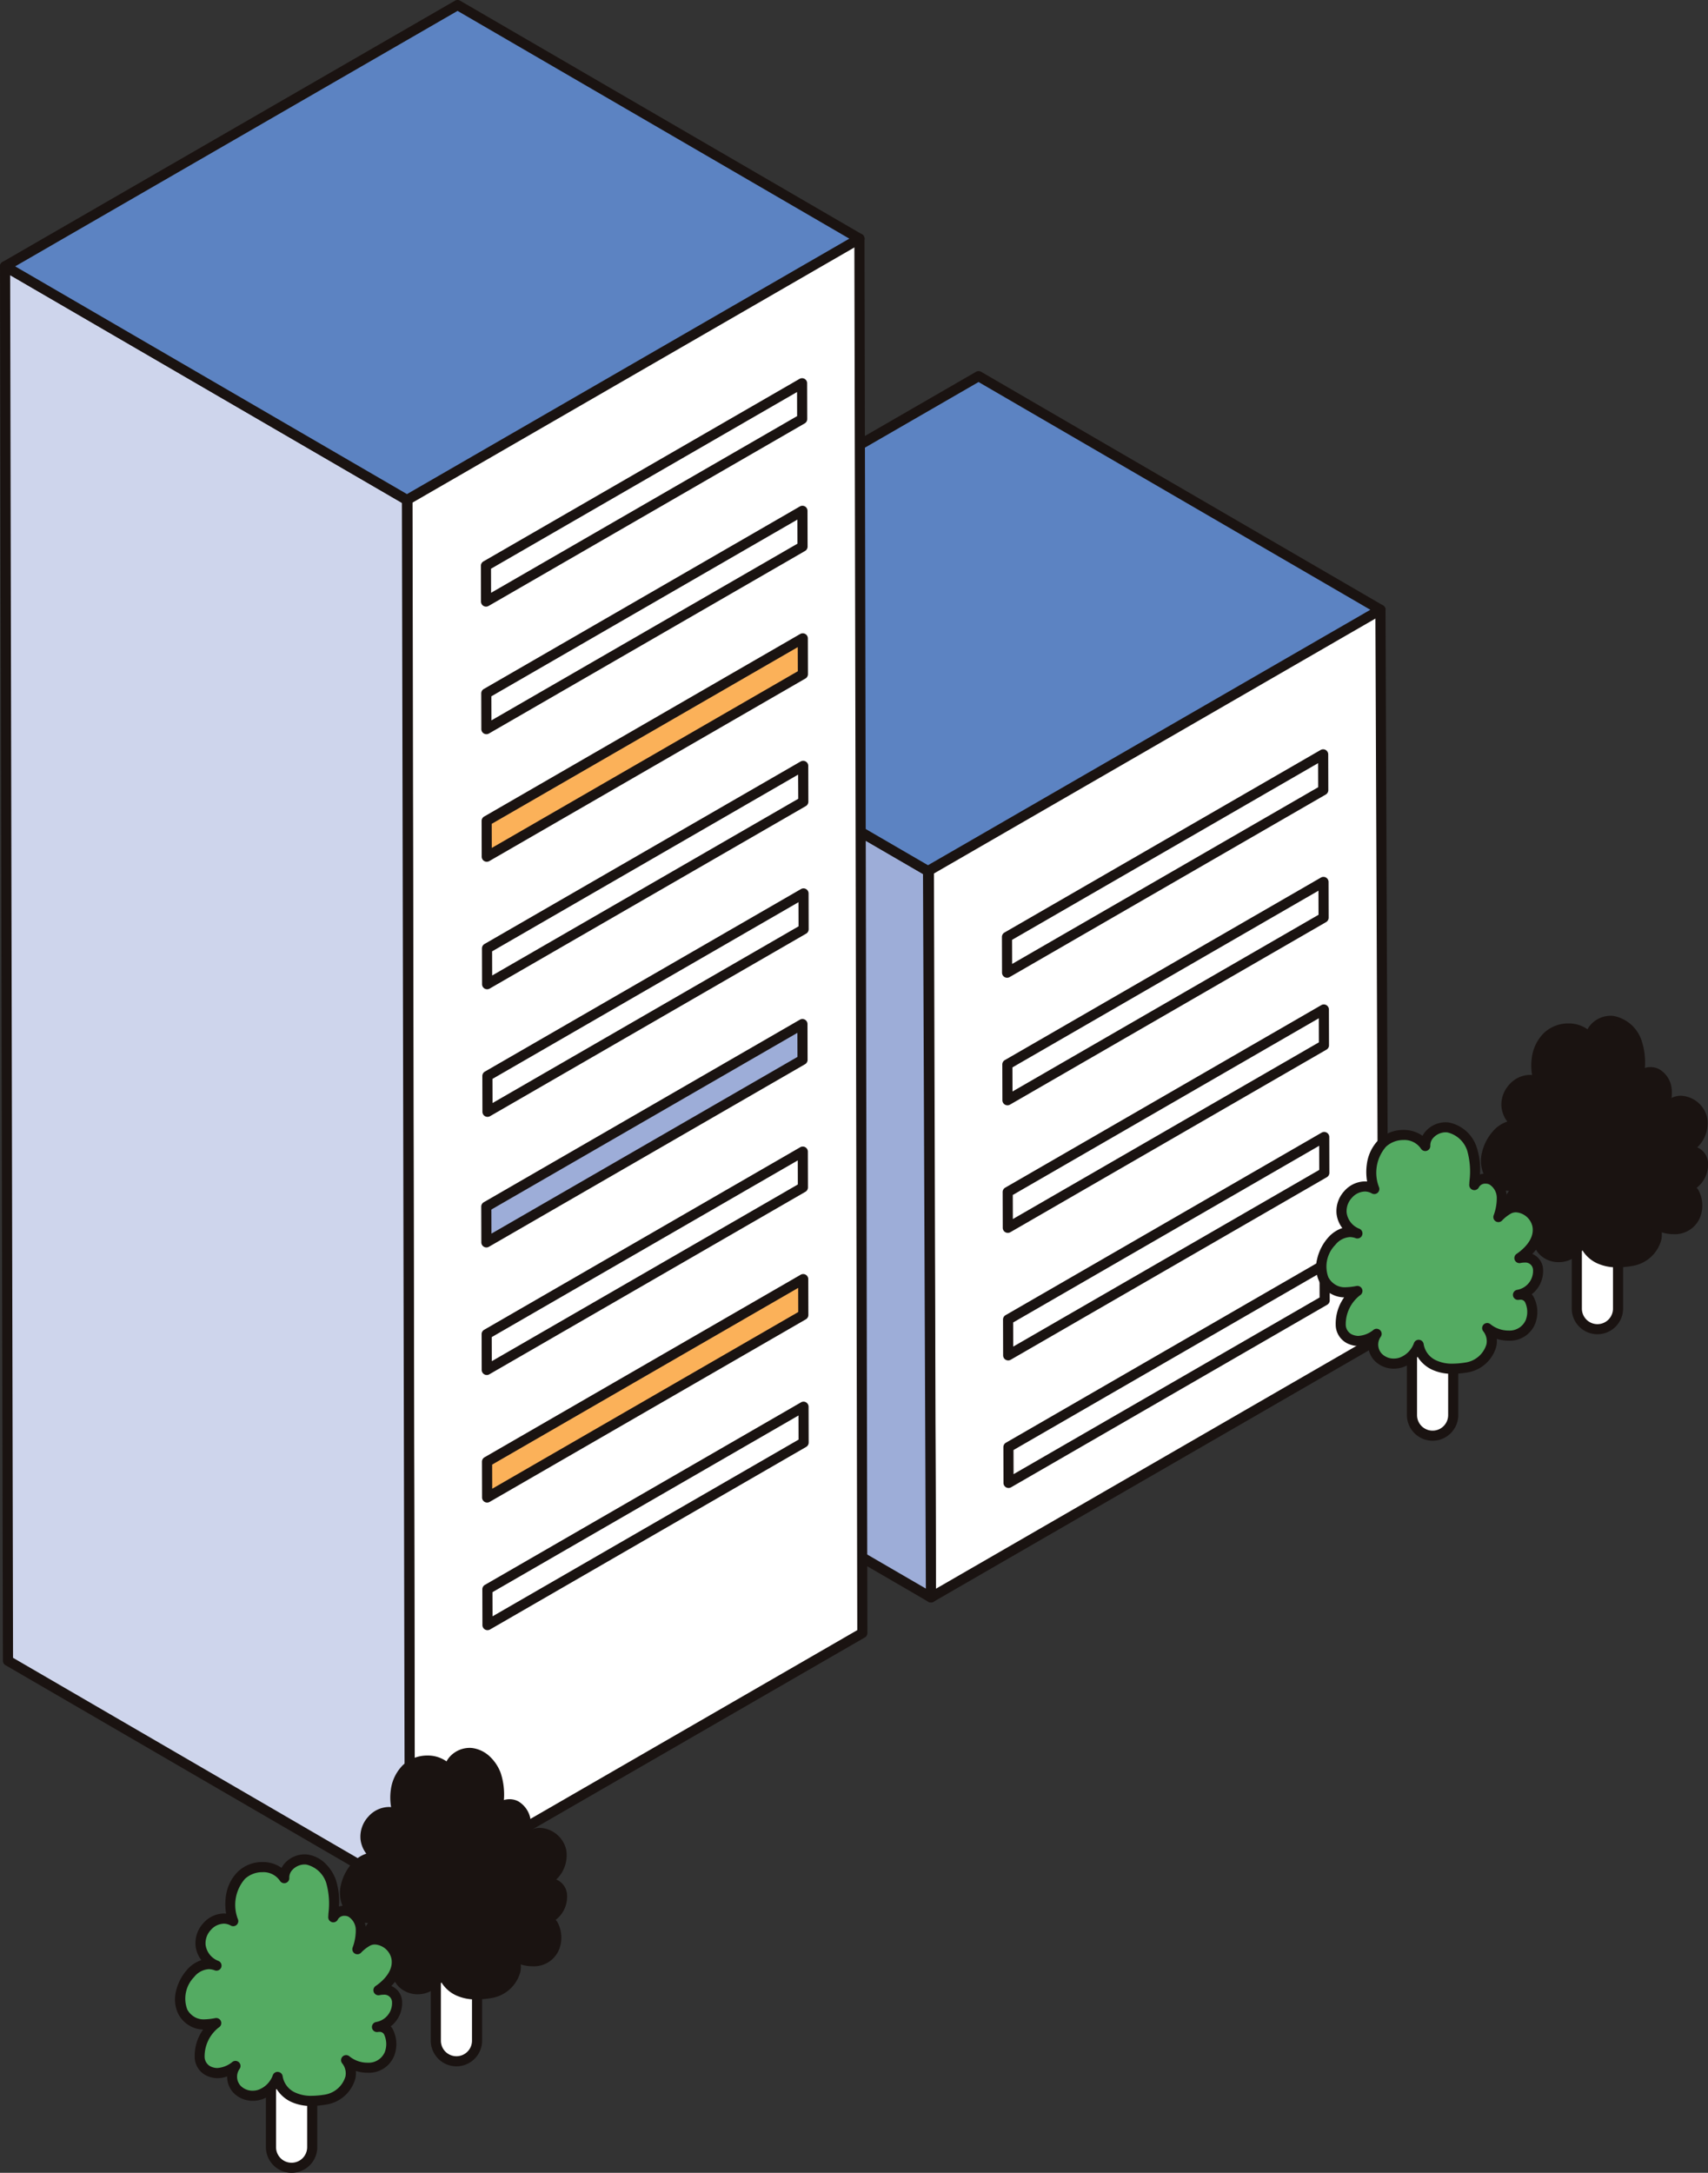 <svg xmlns="http://www.w3.org/2000/svg" xmlns:xlink="http://www.w3.org/1999/xlink" width="172.459" height="219.351" viewBox="0 0 172.459 219.351"><rect x="0" y="0" width="172.459" height="219.351" fill="#333333" stroke="none"/><defs><clipPath id="a"><rect width="172.459" height="219.351" fill="none"/></clipPath></defs><path d="M139.389,61.559l.294,73.327L94,161.262l-.3-103.74Z" fill="#fff"/><path d="M93.7,57.011l.045,0,45.686,4.037a.512.512,0,0,1,.466.507l.294,73.327a.511.511,0,0,1-.256.445L94.254,161.705a.511.511,0,0,1-.767-.442l-.295-103.74a.511.511,0,0,1,.511-.513Zm45.176,5.017L94.216,58.081l.291,102.3,44.663-25.786Z" fill="#1a1311"/><path d="M94,161.263,53.416,137.68l-.294-73.327L93.7,87.936Z" fill="#9dadd8"/><path d="M94,161.774a.511.511,0,0,1-.257-.069L53.159,138.122a.512.512,0,0,1-.254-.44l-.294-73.327a.512.512,0,0,1,.769-.444L93.96,87.494a.512.512,0,0,1,.255.44l.294,73.327a.512.512,0,0,1-.511.514Zm-40.071-24.39,39.556,22.987-.289-72.141L53.637,65.244Z" fill="#1a1311"/><path d="M93.7,87.936,53.122,64.353,98.807,37.976l40.582,23.583Z" fill="#5c83c2"/><path d="M93.7,88.448a.511.511,0,0,1-.257-.069L52.865,64.8a.511.511,0,0,1,0-.885L98.552,37.533a.511.511,0,0,1,.513,0l40.582,23.583a.511.511,0,0,1,0,.885L93.959,88.379A.511.511,0,0,1,93.7,88.448ZM54.143,64.355,93.7,87.345l44.665-25.787L98.806,38.567Z" fill="#1a1311"/><path d="M86.778,24.094l.294,140.766L41.387,191.236l-.3-171.179Z" fill="#fff"/><path d="M41.092,19.546l.045,0,45.686,4.037a.512.512,0,0,1,.466.508l.294,140.766a.511.511,0,0,1-.256.444L41.643,191.679a.511.511,0,0,1-.767-.442l-.3-171.179a.512.512,0,0,1,.512-.512Zm45.175,5.017L41.6,20.616,41.9,190.351,86.56,164.565Z" fill="#1a1311"/><path d="M.805,167.653l40.581,23.584L41.092,50.471.511,26.888Z" fill="#ced5ec"/><g clip-path="url(#a)"><path d="M41.387,191.748a.511.511,0,0,1-.257-.069L.549,168.1a.511.511,0,0,1-.255-.441L0,26.889a.512.512,0,0,1,.769-.443L41.35,50.028a.511.511,0,0,1,.254.441L41.9,191.235a.512.512,0,0,1-.512.513ZM1.317,167.359l39.557,22.988L40.582,50.765,1.025,27.777Z" fill="#1a1311"/></g><path d="M.511,26.888,41.092,50.472,86.778,24.094,46.2.512Z" fill="#5c83c2"/><g clip-path="url(#a)"><path d="M41.093,50.982a.511.511,0,0,1-.257-.069L.255,27.33a.511.511,0,0,1,0-.885L45.942.068a.511.511,0,0,1,.513,0L87.036,23.652a.511.511,0,0,1,0,.885L41.348,50.914A.511.511,0,0,1,41.093,50.982ZM1.532,26.889,41.093,49.88,85.758,24.092,46.2,1.1Z" fill="#1a1311"/></g><path d="M80.986,38.691,81,42.3,49.077,60.729l-.01-3.61Z" fill="#fff"/><path d="M80.986,38.179a.512.512,0,0,1,.512.51l.01,3.61a.512.512,0,0,1-.256.444L49.333,61.172a.512.512,0,0,1-.767-.442l-.01-3.61a.512.512,0,0,1,.256-.444L80.73,38.248A.511.511,0,0,1,80.986,38.179Zm-.5,3.827-.007-2.431-30.9,17.838.007,2.431Z" fill="#1a1311"/><path d="M81.022,51.568l.01,3.61L49.113,73.607,49.1,70Z" fill="#fff"/><path d="M81.022,51.057a.511.511,0,0,1,.512.51l.01,3.61a.511.511,0,0,1-.256.444L49.369,74.05a.512.512,0,0,1-.767-.442L48.592,70a.512.512,0,0,1,.256-.444L80.767,51.125A.511.511,0,0,1,81.022,51.057Zm-.5,3.827-.007-2.431-30.9,17.839.007,2.431Z" fill="#1a1311"/><path d="M81.059,64.446l.01,3.61L49.15,86.485l-.01-3.611Z" fill="#fbb159"/><path d="M81.059,63.934a.512.512,0,0,1,.512.51l.01,3.61a.511.511,0,0,1-.256.444L49.406,86.928a.512.512,0,0,1-.767-.442l-.01-3.611a.512.512,0,0,1,.256-.444L80.8,64A.511.511,0,0,1,81.059,63.934Zm-.5,3.827L80.55,65.33l-30.9,17.838.007,2.432Z" fill="#1a1311"/><path d="M81.1,77.317l.01,3.616L49.186,99.361l-.01-3.616Z" fill="#fff"/><path d="M81.1,76.806a.512.512,0,0,1,.511.51l.01,3.616a.512.512,0,0,1-.256.444L49.442,99.8a.512.512,0,0,1-.767-.442l-.01-3.616a.512.512,0,0,1,.256-.444L80.84,76.874A.511.511,0,0,1,81.1,76.806Zm-.5,3.833L80.586,78.2,49.689,96.04l.007,2.437Z" fill="#1a1311"/><path d="M81.132,90.195l.01,3.616L49.223,112.239l-.01-3.616Z" fill="#fff"/><path d="M81.132,89.683a.512.512,0,0,1,.511.51l.01,3.616a.512.512,0,0,1-.256.444L49.479,112.682a.512.512,0,0,1-.767-.442l-.01-3.616a.512.512,0,0,1,.256-.444L80.876,89.752A.511.511,0,0,1,81.132,89.683Zm-.5,3.833-.007-2.437-30.9,17.838.007,2.437Z" fill="#1a1311"/><path d="M81.022,103.382l.01,3.61L49.113,125.421l-.01-3.61Z" fill="#9dadd8"/><path d="M81.022,102.87a.511.511,0,0,1,.512.51l.01,3.61a.511.511,0,0,1-.256.444L49.369,125.863a.512.512,0,0,1-.767-.442l-.01-3.61a.512.512,0,0,1,.256-.444l31.919-18.429A.511.511,0,0,1,81.022,102.87Zm-.5,3.827-.007-2.431-30.9,17.839.007,2.431Z" fill="#1a1311"/><path d="M81.059,116.259l.01,3.61L49.15,138.3l-.01-3.611Z" fill="#fff"/><path d="M81.059,115.748a.512.512,0,0,1,.512.51l.01,3.61a.511.511,0,0,1-.256.444L49.406,138.741a.512.512,0,0,1-.767-.442l-.01-3.611a.511.511,0,0,1,.256-.444L80.8,115.816A.511.511,0,0,1,81.059,115.748Zm-.5,3.827-.007-2.431-30.9,17.838.007,2.432Z" fill="#1a1311"/><path d="M81.1,129.131l.01,3.616L49.186,151.175l-.01-3.615Z" fill="#fbb159"/><path d="M81.1,128.619a.512.512,0,0,1,.512.51l.01,3.616a.512.512,0,0,1-.256.444L49.442,151.618a.512.512,0,0,1-.767-.442l-.01-3.615a.512.512,0,0,1,.256-.444L80.84,128.688A.511.511,0,0,1,81.1,128.619Zm-.5,3.833-.007-2.437-30.9,17.839.007,2.436Z" fill="#1a1311"/><path d="M81.132,142.008l.01,3.616L49.223,164.052l-.01-3.616Z" fill="#fff"/><path d="M81.132,141.5a.512.512,0,0,1,.511.51l.01,3.616a.512.512,0,0,1-.256.444L49.479,164.5a.512.512,0,0,1-.767-.442l-.01-3.616a.512.512,0,0,1,.256-.444l31.919-18.428A.511.511,0,0,1,81.132,141.5Zm-.5,3.833-.007-2.437-30.9,17.838.007,2.437Z" fill="#1a1311"/><path d="M133.6,76.156l.01,3.61L101.687,98.195l-.01-3.61Z" fill="#fff"/><path d="M133.6,75.644a.512.512,0,0,1,.512.51l.01,3.61a.511.511,0,0,1-.256.444L101.943,98.638a.512.512,0,0,1-.767-.442l-.01-3.61a.512.512,0,0,1,.256-.444l31.919-18.429A.511.511,0,0,1,133.6,75.644Zm-.5,3.827-.007-2.431L102.19,94.88l.007,2.431Z" fill="#1a1311"/><path d="M133.633,89.033l.01,3.61-31.919,18.429-.01-3.611Z" fill="#fff"/><path d="M133.633,88.522a.512.512,0,0,1,.512.51l.01,3.61a.511.511,0,0,1-.256.444L101.98,111.515a.512.512,0,0,1-.767-.442l-.01-3.611a.512.512,0,0,1,.256-.444L133.377,88.59A.511.511,0,0,1,133.633,88.522Zm-.5,3.827-.007-2.431-30.9,17.838.007,2.432Z" fill="#1a1311"/><path d="M133.669,101.911l.01,3.61L101.76,123.95l-.01-3.61Z" fill="#fff"/><path d="M133.669,101.4a.512.512,0,0,1,.512.51l.01,3.61a.511.511,0,0,1-.256.444l-31.919,18.429a.512.512,0,0,1-.767-.442l-.01-3.61a.512.512,0,0,1,.256-.444l31.919-18.429A.511.511,0,0,1,133.669,101.4Zm-.5,3.827-.007-2.431-30.9,17.839.007,2.431Z" fill="#1a1311"/><path d="M133.706,114.783l.01,3.616L101.8,136.827l-.01-3.615Z" fill="#fff"/><path d="M133.706,114.271a.512.512,0,0,1,.512.51l.01,3.616a.511.511,0,0,1-.256.444l-31.919,18.428a.512.512,0,0,1-.767-.442l-.01-3.615a.512.512,0,0,1,.256-.444L133.45,114.34A.511.511,0,0,1,133.706,114.271Zm-.5,3.833-.007-2.437-30.9,17.839.007,2.436Z" fill="#1a1311"/><path d="M133.742,127.66l.01,3.616L101.833,149.7l-.01-3.615Z" fill="#fff"/><path d="M133.742,127.148a.512.512,0,0,1,.512.51l.01,3.616a.511.511,0,0,1-.256.444l-31.919,18.428a.512.512,0,0,1-.767-.442l-.01-3.615a.512.512,0,0,1,.256-.444l31.919-18.429A.511.511,0,0,1,133.742,127.148Zm-.5,3.833-.007-2.437-30.9,17.839.007,2.436Z" fill="#1a1311"/><g clip-path="url(#a)"><path d="M46.087,208.09h0a2.082,2.082,0,0,0,2.082-2.082v-6.5a2.082,2.082,0,1,0-4.164,0v6.5a2.082,2.082,0,0,0,2.082,2.082" fill="#fff"/><path d="M46.087,208.6a2.6,2.6,0,0,1-2.593-2.594v-6.5a2.593,2.593,0,1,1,5.187,0v6.5A2.6,2.6,0,0,1,46.087,208.6Zm0-10.661a1.573,1.573,0,0,0-1.57,1.571v6.5a1.57,1.57,0,1,0,3.141,0v-6.5A1.573,1.573,0,0,0,46.087,197.941Z" fill="#1a1311"/><path d="M35.1,192.325a2.436,2.436,0,0,0,1.071,1.052,3.625,3.625,0,0,0,2.315.1c-1.372.819-2.73,4.185-.545,4.937a2.716,2.716,0,0,0,2.489-.611,1.867,1.867,0,0,0,.121,2.325,2.273,2.273,0,0,0,2.37.562,2.966,2.966,0,0,0,1.758-1.771,2.7,2.7,0,0,0,1.607,2.058,5.63,5.63,0,0,0,3.229.23,3.112,3.112,0,0,0,2.512-2.246,2.109,2.109,0,0,0-.43-1.733c1.279,1.083,3.709,1.125,4.374-.631.383-1.009.238-2.967-1.262-2.722,2.491-.407,2.865-4.284.143-3.713,1.072-.716,2.088-1.934,1.806-3.312a2.194,2.194,0,0,0-2.837-1.663,4.275,4.275,0,0,0-1.093.837A5.314,5.314,0,0,0,53.07,184a2.088,2.088,0,0,0-1-1.706,1.321,1.321,0,0,0-1.774.5,9.266,9.266,0,0,0-.234-3.634,3.27,3.27,0,0,0-2.4-2.184,2.008,2.008,0,0,0-2.316,1.868c-.864-1.414-3.131-1.448-4.32-.294a4.485,4.485,0,0,0-.829,4.633c-1.606-.9-3.476.744-3.3,2.441a2.541,2.541,0,0,0,1.612,2.046,2.3,2.3,0,0,0-2.638.816,3.664,3.664,0,0,0-.772,3.833" fill="#1a1311"/><path d="M48.1,201.846a4.761,4.761,0,0,1-2.028-.4,3.432,3.432,0,0,1-1.5-1.318,3.286,3.286,0,0,1-1.483,1.051,2.841,2.841,0,0,1-.908.147,2.686,2.686,0,0,1-2-.851,2.379,2.379,0,0,1-.6-1.613,2.858,2.858,0,0,1-.973.177,2.513,2.513,0,0,1-.821-.138,2.123,2.123,0,0,1-1.479-1.882,4.6,4.6,0,0,1,.848-2.891,2.733,2.733,0,0,1-1.211-.3,2.94,2.94,0,0,1-1.288-1.272,3.386,3.386,0,0,1-.221-2.323,4.894,4.894,0,0,1,1.063-2.078,3.3,3.3,0,0,1,1.488-1.026,2.912,2.912,0,0,1-.585-1.448,2.979,2.979,0,0,1,.785-2.285,2.821,2.821,0,0,1,2.067-.976q.119,0,.237.012a5.637,5.637,0,0,1-.021-1.793,4.279,4.279,0,0,1,1.214-2.451,3.574,3.574,0,0,1,2.48-.964,3.255,3.255,0,0,1,1.922.592,2.35,2.35,0,0,1,.374-.52,2.727,2.727,0,0,1,1.946-.845,2.387,2.387,0,0,1,.346.025,3.219,3.219,0,0,1,1.751.892,4.4,4.4,0,0,1,1.054,1.617,7.055,7.055,0,0,1,.322,2.733,1.955,1.955,0,0,1,.572-.084,1.885,1.885,0,0,1,.874.21,2.591,2.591,0,0,1,1.272,2.119,3.971,3.971,0,0,1-.02.783l.043-.021a2.133,2.133,0,0,1,.908-.2,2.853,2.853,0,0,1,2.646,2.224,3.374,3.374,0,0,1-1.008,2.99,1.771,1.771,0,0,1,1.093,1.579,2.964,2.964,0,0,1-1.151,2.5,1.717,1.717,0,0,1,.162.2,3.285,3.285,0,0,1,.194,2.758,2.739,2.739,0,0,1-2.706,1.722,3.98,3.98,0,0,1-1.175-.182,2.563,2.563,0,0,1-.04.745,3.626,3.626,0,0,1-2.934,2.649A9.6,9.6,0,0,1,48.1,201.846Zm-3.421-3.437a.512.512,0,0,1,.509.456,2.19,2.19,0,0,0,1.313,1.648,3.767,3.767,0,0,0,1.6.309,8.613,8.613,0,0,0,1.336-.12,2.606,2.606,0,0,0,2.09-1.842,1.6,1.6,0,0,0-.324-1.307.512.512,0,0,1,.726-.715,2.882,2.882,0,0,0,1.816.64,1.778,1.778,0,0,0,1.749-1.061,2.285,2.285,0,0,0-.079-1.815.507.507,0,0,0-.457-.236,1.029,1.029,0,0,0-.163.014h0a.511.511,0,0,1-.165-1.01,1.935,1.935,0,0,0,1.6-1.972.774.774,0,0,0-.857-.782,2.015,2.015,0,0,0-.41.046.512.512,0,0,1-.389-.926c.446-.3,1.877-1.378,1.589-2.784a1.837,1.837,0,0,0-1.644-1.407,1.118,1.118,0,0,0-.476.1,3.849,3.849,0,0,0-.956.744.511.511,0,0,1-.84-.527,4.91,4.91,0,0,0,.32-1.826,1.591,1.591,0,0,0-.728-1.293.859.859,0,0,0-.4-.093.732.732,0,0,0-.672.355.511.511,0,0,1-.977-.237c.006-.121.013-.244.02-.368a7.744,7.744,0,0,0-.221-3.06,2.762,2.762,0,0,0-2-1.859,1.361,1.361,0,0,0-.2-.014,1.709,1.709,0,0,0-1.2.525,1.114,1.114,0,0,0-.332.822.512.512,0,0,1-.947.3,2.007,2.007,0,0,0-1.76-.869,2.579,2.579,0,0,0-1.767.675,4,4,0,0,0-.7,4.1.512.512,0,0,1-.734.614,1.427,1.427,0,0,0-.706-.19,1.8,1.8,0,0,0-1.307.638,1.957,1.957,0,0,0-.527,1.495A2.018,2.018,0,0,0,38.69,187.2h0a.512.512,0,0,1-.365.956h0a1.673,1.673,0,0,0-.6-.116,2.039,2.039,0,0,0-1.473.79,3.167,3.167,0,0,0-.7,3.265,1.938,1.938,0,0,0,.854.832,1.815,1.815,0,0,0,.86.181,6.615,6.615,0,0,0,1.128-.13.511.511,0,0,1,.351.943,3.7,3.7,0,0,0-1.435,2.994,1.108,1.108,0,0,0,.794,1.02,1.471,1.471,0,0,0,.487.082,2.674,2.674,0,0,0,1.533-.622.511.511,0,0,1,.71.721,1.354,1.354,0,0,0,.092,1.674,1.664,1.664,0,0,0,1.245.513,1.821,1.821,0,0,0,.582-.094,2.442,2.442,0,0,0,1.443-1.468A.512.512,0,0,1,44.678,198.409Z" fill="#1a1311"/><path d="M29.443,218.839h0a2.082,2.082,0,0,0,2.082-2.082v-6.5a2.082,2.082,0,1,0-4.164,0v6.5a2.082,2.082,0,0,0,2.082,2.082" fill="#fff"/><path d="M29.443,219.351a2.6,2.6,0,0,1-2.594-2.594v-6.5a2.593,2.593,0,1,1,5.187,0v6.5A2.6,2.6,0,0,1,29.443,219.351Zm0-10.661a1.573,1.573,0,0,0-1.57,1.572v6.5a1.57,1.57,0,1,0,3.141,0v-6.5A1.573,1.573,0,0,0,29.443,208.689Z" fill="#1a1311"/><path d="M18.455,203.074a2.437,2.437,0,0,0,1.071,1.052,3.625,3.625,0,0,0,2.315.1c-1.372.819-2.73,4.185-.545,4.937a2.716,2.716,0,0,0,2.489-.611,1.869,1.869,0,0,0,.121,2.326,2.275,2.275,0,0,0,2.37.561,2.966,2.966,0,0,0,1.758-1.771,2.7,2.7,0,0,0,1.607,2.058,5.63,5.63,0,0,0,3.229.23,3.111,3.111,0,0,0,2.512-2.246,2.109,2.109,0,0,0-.43-1.733c1.279,1.083,3.709,1.125,4.374-.631.383-1.009.238-2.967-1.262-2.722,2.491-.407,2.865-4.284.143-3.713,1.072-.716,2.088-1.934,1.806-3.312a2.194,2.194,0,0,0-2.837-1.663,4.275,4.275,0,0,0-1.093.837,5.314,5.314,0,0,0,.343-2.023,2.088,2.088,0,0,0-1-1.706,1.321,1.321,0,0,0-1.774.5,9.266,9.266,0,0,0-.234-3.634,3.27,3.27,0,0,0-2.4-2.184A2.008,2.008,0,0,0,28.7,189.6c-.864-1.413-3.131-1.448-4.32-.294a4.485,4.485,0,0,0-.829,4.633c-1.606-.9-3.476.744-3.3,2.441a2.541,2.541,0,0,0,1.612,2.046,2.3,2.3,0,0,0-2.638.816,3.662,3.662,0,0,0-.772,3.833" fill="#54ab62"/><path d="M31.455,212.6a4.761,4.761,0,0,1-2.028-.4,3.432,3.432,0,0,1-1.5-1.318,3.286,3.286,0,0,1-1.483,1.051,2.842,2.842,0,0,1-.909.147,2.688,2.688,0,0,1-2-.85,2.384,2.384,0,0,1-.6-1.614,2.858,2.858,0,0,1-.973.178,2.513,2.513,0,0,1-.821-.138,2.123,2.123,0,0,1-1.479-1.882,4.6,4.6,0,0,1,.848-2.891,2.734,2.734,0,0,1-1.211-.3A2.94,2.94,0,0,1,18,203.306a3.387,3.387,0,0,1-.221-2.323,4.888,4.888,0,0,1,1.063-2.078,3.3,3.3,0,0,1,1.488-1.026,2.912,2.912,0,0,1-.585-1.448,2.979,2.979,0,0,1,.785-2.285,2.821,2.821,0,0,1,2.067-.976q.119,0,.237.012a5.637,5.637,0,0,1-.021-1.793,4.279,4.279,0,0,1,1.214-2.451,3.573,3.573,0,0,1,2.479-.964,3.256,3.256,0,0,1,1.922.592,2.351,2.351,0,0,1,.374-.521,2.727,2.727,0,0,1,1.946-.845,2.389,2.389,0,0,1,.346.025,3.219,3.219,0,0,1,1.751.892,4.4,4.4,0,0,1,1.054,1.617,7.055,7.055,0,0,1,.322,2.733,1.955,1.955,0,0,1,.572-.084,1.885,1.885,0,0,1,.874.21,2.591,2.591,0,0,1,1.272,2.119,3.971,3.971,0,0,1-.02.783l.043-.021a2.133,2.133,0,0,1,.908-.2,2.853,2.853,0,0,1,2.646,2.224,3.374,3.374,0,0,1-1.008,2.99,1.771,1.771,0,0,1,1.093,1.579,2.964,2.964,0,0,1-1.151,2.5,1.718,1.718,0,0,1,.162.2,3.285,3.285,0,0,1,.194,2.758,2.739,2.739,0,0,1-2.706,1.722,3.979,3.979,0,0,1-1.175-.182,2.563,2.563,0,0,1-.04.745,3.623,3.623,0,0,1-2.934,2.649A9.6,9.6,0,0,1,31.455,212.6Zm-3.421-3.437a.512.512,0,0,1,.509.456,2.19,2.19,0,0,0,1.313,1.648,3.767,3.767,0,0,0,1.6.309,8.613,8.613,0,0,0,1.336-.12,2.6,2.6,0,0,0,2.09-1.842,1.6,1.6,0,0,0-.324-1.307.511.511,0,0,1,.726-.715,2.882,2.882,0,0,0,1.816.64,1.778,1.778,0,0,0,1.749-1.061,2.285,2.285,0,0,0-.079-1.815.507.507,0,0,0-.457-.236,1.029,1.029,0,0,0-.164.014h0a.511.511,0,0,1-.165-1.01,1.935,1.935,0,0,0,1.6-1.972.774.774,0,0,0-.857-.782,2.015,2.015,0,0,0-.41.046.512.512,0,0,1-.389-.926c.446-.3,1.877-1.378,1.589-2.784a1.836,1.836,0,0,0-1.644-1.406,1.118,1.118,0,0,0-.476.1,3.848,3.848,0,0,0-.956.744.511.511,0,0,1-.84-.527,4.91,4.91,0,0,0,.32-1.826,1.591,1.591,0,0,0-.728-1.293.859.859,0,0,0-.4-.093.732.732,0,0,0-.672.355.511.511,0,0,1-.977-.237c.006-.121.013-.244.02-.368a7.744,7.744,0,0,0-.221-3.06,2.762,2.762,0,0,0-2-1.859,1.362,1.362,0,0,0-.2-.014,1.709,1.709,0,0,0-1.2.525,1.114,1.114,0,0,0-.332.822.512.512,0,0,1-.947.3A2.008,2.008,0,0,0,26.5,189a2.578,2.578,0,0,0-1.767.675,4,4,0,0,0-.7,4.1.512.512,0,0,1-.734.614,1.427,1.427,0,0,0-.706-.19,1.8,1.8,0,0,0-1.307.638,1.957,1.957,0,0,0-.527,1.495,2.018,2.018,0,0,0,1.282,1.62l0,0a.511.511,0,0,1-.365.956h0a1.673,1.673,0,0,0-.6-.116,2.039,2.039,0,0,0-1.473.79,3.116,3.116,0,0,0-.7,3.265,1.938,1.938,0,0,0,.854.832,1.815,1.815,0,0,0,.86.181,6.614,6.614,0,0,0,1.128-.13.512.512,0,0,1,.351.943,3.7,3.7,0,0,0-1.435,2.994,1.108,1.108,0,0,0,.794,1.02,1.492,1.492,0,0,0,.487.082,2.674,2.674,0,0,0,1.533-.622.512.512,0,0,1,.71.721,1.356,1.356,0,0,0,.093,1.676,1.665,1.665,0,0,0,1.244.512,1.821,1.821,0,0,0,.582-.094,2.442,2.442,0,0,0,1.443-1.468A.512.512,0,0,1,28.034,209.158Z" fill="#1a1311"/><path d="M161.295,134.183h0a2.082,2.082,0,0,0,2.082-2.081v-6.5a2.082,2.082,0,1,0-4.164,0v6.5a2.082,2.082,0,0,0,2.082,2.081" fill="#fff"/><path d="M161.295,134.695A2.6,2.6,0,0,1,158.7,132.1v-6.5a2.594,2.594,0,1,1,5.187,0v6.5A2.6,2.6,0,0,1,161.295,134.695Zm0-10.661a1.573,1.573,0,0,0-1.57,1.571v6.5a1.57,1.57,0,0,0,3.141,0v-6.5A1.573,1.573,0,0,0,161.295,124.034Z" fill="#1a1311"/><path d="M150.307,118.418a2.436,2.436,0,0,0,1.071,1.052,3.625,3.625,0,0,0,2.315.1c-1.372.819-2.731,4.185-.545,4.937a2.716,2.716,0,0,0,2.489-.611,1.867,1.867,0,0,0,.121,2.325,2.273,2.273,0,0,0,2.37.562,2.966,2.966,0,0,0,1.758-1.771,2.7,2.7,0,0,0,1.607,2.058,5.63,5.63,0,0,0,3.229.23,3.112,3.112,0,0,0,2.512-2.246,2.109,2.109,0,0,0-.43-1.733c1.279,1.083,3.708,1.125,4.374-.631.383-1.009.238-2.967-1.262-2.722,2.491-.407,2.865-4.284.143-3.713,1.072-.716,2.088-1.934,1.806-3.312a2.194,2.194,0,0,0-2.837-1.663,4.275,4.275,0,0,0-1.093.837,5.314,5.314,0,0,0,.343-2.023,2.088,2.088,0,0,0-1-1.706,1.322,1.322,0,0,0-1.774.5,9.266,9.266,0,0,0-.234-3.634,3.27,3.27,0,0,0-2.4-2.184,2.008,2.008,0,0,0-2.315,1.868c-.864-1.413-3.131-1.448-4.32-.294a4.485,4.485,0,0,0-.829,4.633c-1.606-.9-3.476.744-3.3,2.441a2.541,2.541,0,0,0,1.611,2.046,2.3,2.3,0,0,0-2.637.816,3.662,3.662,0,0,0-.772,3.833" fill="#1a1311"/><path d="M163.307,127.939a4.761,4.761,0,0,1-2.028-.4,3.432,3.432,0,0,1-1.5-1.318,3.286,3.286,0,0,1-1.483,1.051,2.841,2.841,0,0,1-.908.147,2.686,2.686,0,0,1-2-.851,2.379,2.379,0,0,1-.6-1.613,2.858,2.858,0,0,1-.973.177,2.512,2.512,0,0,1-.821-.138,2.123,2.123,0,0,1-1.479-1.881,4.6,4.6,0,0,1,.848-2.892,2.733,2.733,0,0,1-1.211-.3,2.94,2.94,0,0,1-1.288-1.272,3.387,3.387,0,0,1-.221-2.323,4.888,4.888,0,0,1,1.063-2.078,3.3,3.3,0,0,1,1.488-1.026,2.913,2.913,0,0,1-.585-1.448,2.98,2.98,0,0,1,.785-2.285,2.821,2.821,0,0,1,2.067-.976q.119,0,.237.012a5.637,5.637,0,0,1-.021-1.793,4.279,4.279,0,0,1,1.214-2.451,3.573,3.573,0,0,1,2.479-.964,3.256,3.256,0,0,1,1.922.592,2.35,2.35,0,0,1,.374-.521,2.726,2.726,0,0,1,1.945-.845,2.387,2.387,0,0,1,.346.025,3.713,3.713,0,0,1,2.806,2.509,7.057,7.057,0,0,1,.322,2.734,1.956,1.956,0,0,1,.572-.085,1.883,1.883,0,0,1,.873.21,2.591,2.591,0,0,1,1.272,2.119,3.971,3.971,0,0,1-.02.783l.043-.021a2.133,2.133,0,0,1,.908-.2,2.853,2.853,0,0,1,2.646,2.224,3.374,3.374,0,0,1-1.008,2.99,1.771,1.771,0,0,1,1.093,1.579,2.964,2.964,0,0,1-1.151,2.5,1.718,1.718,0,0,1,.162.2,3.285,3.285,0,0,1,.194,2.758,2.74,2.74,0,0,1-2.706,1.722,3.978,3.978,0,0,1-1.175-.182,2.563,2.563,0,0,1-.04.745,3.626,3.626,0,0,1-2.934,2.649A9.6,9.6,0,0,1,163.307,127.939Zm-3.421-3.437a.512.512,0,0,1,.509.456,2.19,2.19,0,0,0,1.312,1.648,3.767,3.767,0,0,0,1.6.309,8.613,8.613,0,0,0,1.336-.12,2.606,2.606,0,0,0,2.09-1.842,1.6,1.6,0,0,0-.324-1.307.512.512,0,0,1,.726-.715,2.882,2.882,0,0,0,1.816.64,1.779,1.779,0,0,0,1.749-1.062,2.285,2.285,0,0,0-.079-1.815.507.507,0,0,0-.457-.236,1.029,1.029,0,0,0-.163.014h0a.512.512,0,0,1-.165-1.01,1.935,1.935,0,0,0,1.6-1.972.774.774,0,0,0-.857-.782,2.015,2.015,0,0,0-.41.046.512.512,0,0,1-.389-.926c.446-.3,1.877-1.378,1.589-2.784a1.837,1.837,0,0,0-1.644-1.407,1.117,1.117,0,0,0-.476.1,3.849,3.849,0,0,0-.956.744.512.512,0,0,1-.84-.527,4.91,4.91,0,0,0,.32-1.826,1.591,1.591,0,0,0-.728-1.293.857.857,0,0,0-.4-.093.734.734,0,0,0-.673.355.511.511,0,0,1-.976-.237c.006-.121.013-.244.02-.368a7.744,7.744,0,0,0-.221-3.06,2.762,2.762,0,0,0-2-1.859,1.359,1.359,0,0,0-.2-.014,1.708,1.708,0,0,0-1.2.525,1.114,1.114,0,0,0-.332.822.511.511,0,0,1-.947.3,2.008,2.008,0,0,0-1.761-.869,2.578,2.578,0,0,0-1.767.675,4,4,0,0,0-.7,4.1.512.512,0,0,1-.734.614,1.427,1.427,0,0,0-.706-.19,1.8,1.8,0,0,0-1.307.638,1.957,1.957,0,0,0-.527,1.495,2.018,2.018,0,0,0,1.283,1.621h0a.511.511,0,0,1-.365.956h0a1.669,1.669,0,0,0-.6-.116,2.039,2.039,0,0,0-1.472.79,3.116,3.116,0,0,0-.7,3.265,1.938,1.938,0,0,0,.854.832,1.815,1.815,0,0,0,.86.181h0a6.613,6.613,0,0,0,1.128-.13.512.512,0,0,1,.351.943,3.7,3.7,0,0,0-1.436,2.994,1.108,1.108,0,0,0,.795,1.02,1.472,1.472,0,0,0,.487.082,2.674,2.674,0,0,0,1.533-.622.511.511,0,0,1,.71.721,1.354,1.354,0,0,0,.092,1.674,1.664,1.664,0,0,0,1.245.513,1.821,1.821,0,0,0,.582-.094,2.442,2.442,0,0,0,1.443-1.468A.512.512,0,0,1,159.886,124.5Z" fill="#1a1311"/><path d="M144.651,144.933h0a2.082,2.082,0,0,0,2.082-2.082v-6.5a2.082,2.082,0,1,0-4.164,0v6.5a2.082,2.082,0,0,0,2.082,2.082" fill="#fff"/><path d="M144.651,145.445a2.6,2.6,0,0,1-2.594-2.594v-6.5a2.594,2.594,0,1,1,5.187,0v6.5A2.6,2.6,0,0,1,144.651,145.445Zm0-10.661a1.573,1.573,0,0,0-1.57,1.572v6.5a1.57,1.57,0,0,0,3.141,0v-6.5A1.573,1.573,0,0,0,144.651,134.783Z" fill="#1a1311"/><path d="M133.663,129.167a2.437,2.437,0,0,0,1.071,1.052,3.624,3.624,0,0,0,2.315.1c-1.372.819-2.731,4.185-.545,4.937a2.716,2.716,0,0,0,2.489-.611,1.867,1.867,0,0,0,.121,2.325,2.273,2.273,0,0,0,2.37.562,2.966,2.966,0,0,0,1.758-1.771,2.7,2.7,0,0,0,1.607,2.058,5.63,5.63,0,0,0,3.229.23,3.112,3.112,0,0,0,2.512-2.246,2.109,2.109,0,0,0-.43-1.733c1.279,1.083,3.708,1.125,4.374-.631.383-1.009.238-2.967-1.262-2.722,2.491-.407,2.865-4.284.143-3.713,1.072-.716,2.088-1.934,1.806-3.312a2.194,2.194,0,0,0-2.837-1.663,4.276,4.276,0,0,0-1.093.837,5.314,5.314,0,0,0,.343-2.023,2.088,2.088,0,0,0-1-1.706,1.321,1.321,0,0,0-1.774.5,9.266,9.266,0,0,0-.234-3.634,3.27,3.27,0,0,0-2.4-2.184,2.008,2.008,0,0,0-2.315,1.868c-.864-1.414-3.131-1.448-4.32-.294a4.485,4.485,0,0,0-.829,4.633c-1.607-.9-3.476.744-3.3,2.441a2.541,2.541,0,0,0,1.612,2.046,2.3,2.3,0,0,0-2.638.816,3.662,3.662,0,0,0-.772,3.833" fill="#54ab62"/><path d="M146.663,138.688a4.761,4.761,0,0,1-2.028-.4,3.432,3.432,0,0,1-1.5-1.318,3.286,3.286,0,0,1-1.483,1.051,2.841,2.841,0,0,1-.908.147,2.686,2.686,0,0,1-2-.851,2.379,2.379,0,0,1-.6-1.613,2.858,2.858,0,0,1-.973.177,2.513,2.513,0,0,1-.821-.138,2.123,2.123,0,0,1-1.479-1.881,4.6,4.6,0,0,1,.848-2.891,2.733,2.733,0,0,1-1.211-.3,2.94,2.94,0,0,1-1.288-1.272,3.387,3.387,0,0,1-.221-2.323A4.888,4.888,0,0,1,134.049,125a3.3,3.3,0,0,1,1.488-1.026,2.912,2.912,0,0,1-.585-1.448,2.98,2.98,0,0,1,.784-2.286,2.82,2.82,0,0,1,2.066-.975q.12,0,.237.012a5.637,5.637,0,0,1-.021-1.793,4.279,4.279,0,0,1,1.214-2.451,3.573,3.573,0,0,1,2.48-.964,3.255,3.255,0,0,1,1.922.592,2.351,2.351,0,0,1,.374-.521,2.726,2.726,0,0,1,1.945-.845,2.386,2.386,0,0,1,.346.025,3.712,3.712,0,0,1,2.806,2.509,7.055,7.055,0,0,1,.322,2.733,1.956,1.956,0,0,1,.572-.084,1.885,1.885,0,0,1,.874.21,2.591,2.591,0,0,1,1.272,2.119,3.97,3.97,0,0,1-.02.783l.043-.021a2.133,2.133,0,0,1,.908-.2,2.853,2.853,0,0,1,2.646,2.224,3.374,3.374,0,0,1-1.008,2.99,1.771,1.771,0,0,1,1.093,1.579,2.964,2.964,0,0,1-1.151,2.5,1.717,1.717,0,0,1,.162.2,3.285,3.285,0,0,1,.194,2.758,2.74,2.74,0,0,1-2.706,1.722,3.979,3.979,0,0,1-1.175-.182,2.562,2.562,0,0,1-.04.745,3.626,3.626,0,0,1-2.934,2.649A9.6,9.6,0,0,1,146.663,138.688Zm-3.421-3.437a.512.512,0,0,1,.509.456,2.19,2.19,0,0,0,1.313,1.648,3.767,3.767,0,0,0,1.6.309,8.613,8.613,0,0,0,1.336-.12,2.606,2.606,0,0,0,2.09-1.842,1.6,1.6,0,0,0-.324-1.307.512.512,0,0,1,.726-.715,2.882,2.882,0,0,0,1.816.64,1.779,1.779,0,0,0,1.749-1.062,2.285,2.285,0,0,0-.079-1.815.507.507,0,0,0-.457-.236,1.029,1.029,0,0,0-.163.014h0a.511.511,0,0,1-.165-1.01,1.935,1.935,0,0,0,1.6-1.972.774.774,0,0,0-.857-.782,2.015,2.015,0,0,0-.41.046.511.511,0,0,1-.389-.926c.446-.3,1.877-1.378,1.589-2.784a1.836,1.836,0,0,0-1.644-1.406,1.117,1.117,0,0,0-.476.1,3.849,3.849,0,0,0-.956.744.511.511,0,0,1-.84-.527,4.91,4.91,0,0,0,.32-1.826,1.591,1.591,0,0,0-.728-1.293.859.859,0,0,0-.4-.093.732.732,0,0,0-.672.355.512.512,0,0,1-.977-.237c.006-.121.013-.244.02-.368a7.744,7.744,0,0,0-.221-3.06,2.762,2.762,0,0,0-2-1.859,1.359,1.359,0,0,0-.2-.014,1.708,1.708,0,0,0-1.2.525,1.114,1.114,0,0,0-.332.822.512.512,0,0,1-.947.3,2.007,2.007,0,0,0-1.76-.869,2.579,2.579,0,0,0-1.767.675,4,4,0,0,0-.7,4.1.511.511,0,0,1-.734.614,1.429,1.429,0,0,0-.706-.19,1.8,1.8,0,0,0-1.306.637,1.957,1.957,0,0,0-.527,1.5,2.018,2.018,0,0,0,1.286,1.621h0a.512.512,0,0,1-.365.956h0a1.671,1.671,0,0,0-.595-.115,2.039,2.039,0,0,0-1.473.79,3.116,3.116,0,0,0-.7,3.265,1.938,1.938,0,0,0,.854.832,1.814,1.814,0,0,0,.859.181,6.633,6.633,0,0,0,1.128-.13.511.511,0,0,1,.351.943,3.7,3.7,0,0,0-1.436,2.994,1.108,1.108,0,0,0,.795,1.02,1.492,1.492,0,0,0,.487.082,2.674,2.674,0,0,0,1.533-.622.512.512,0,0,1,.71.721,1.354,1.354,0,0,0,.092,1.674,1.664,1.664,0,0,0,1.245.513,1.821,1.821,0,0,0,.582-.094,2.442,2.442,0,0,0,1.443-1.468A.512.512,0,0,1,143.242,135.251Z" fill="#1a1311"/></g></svg>